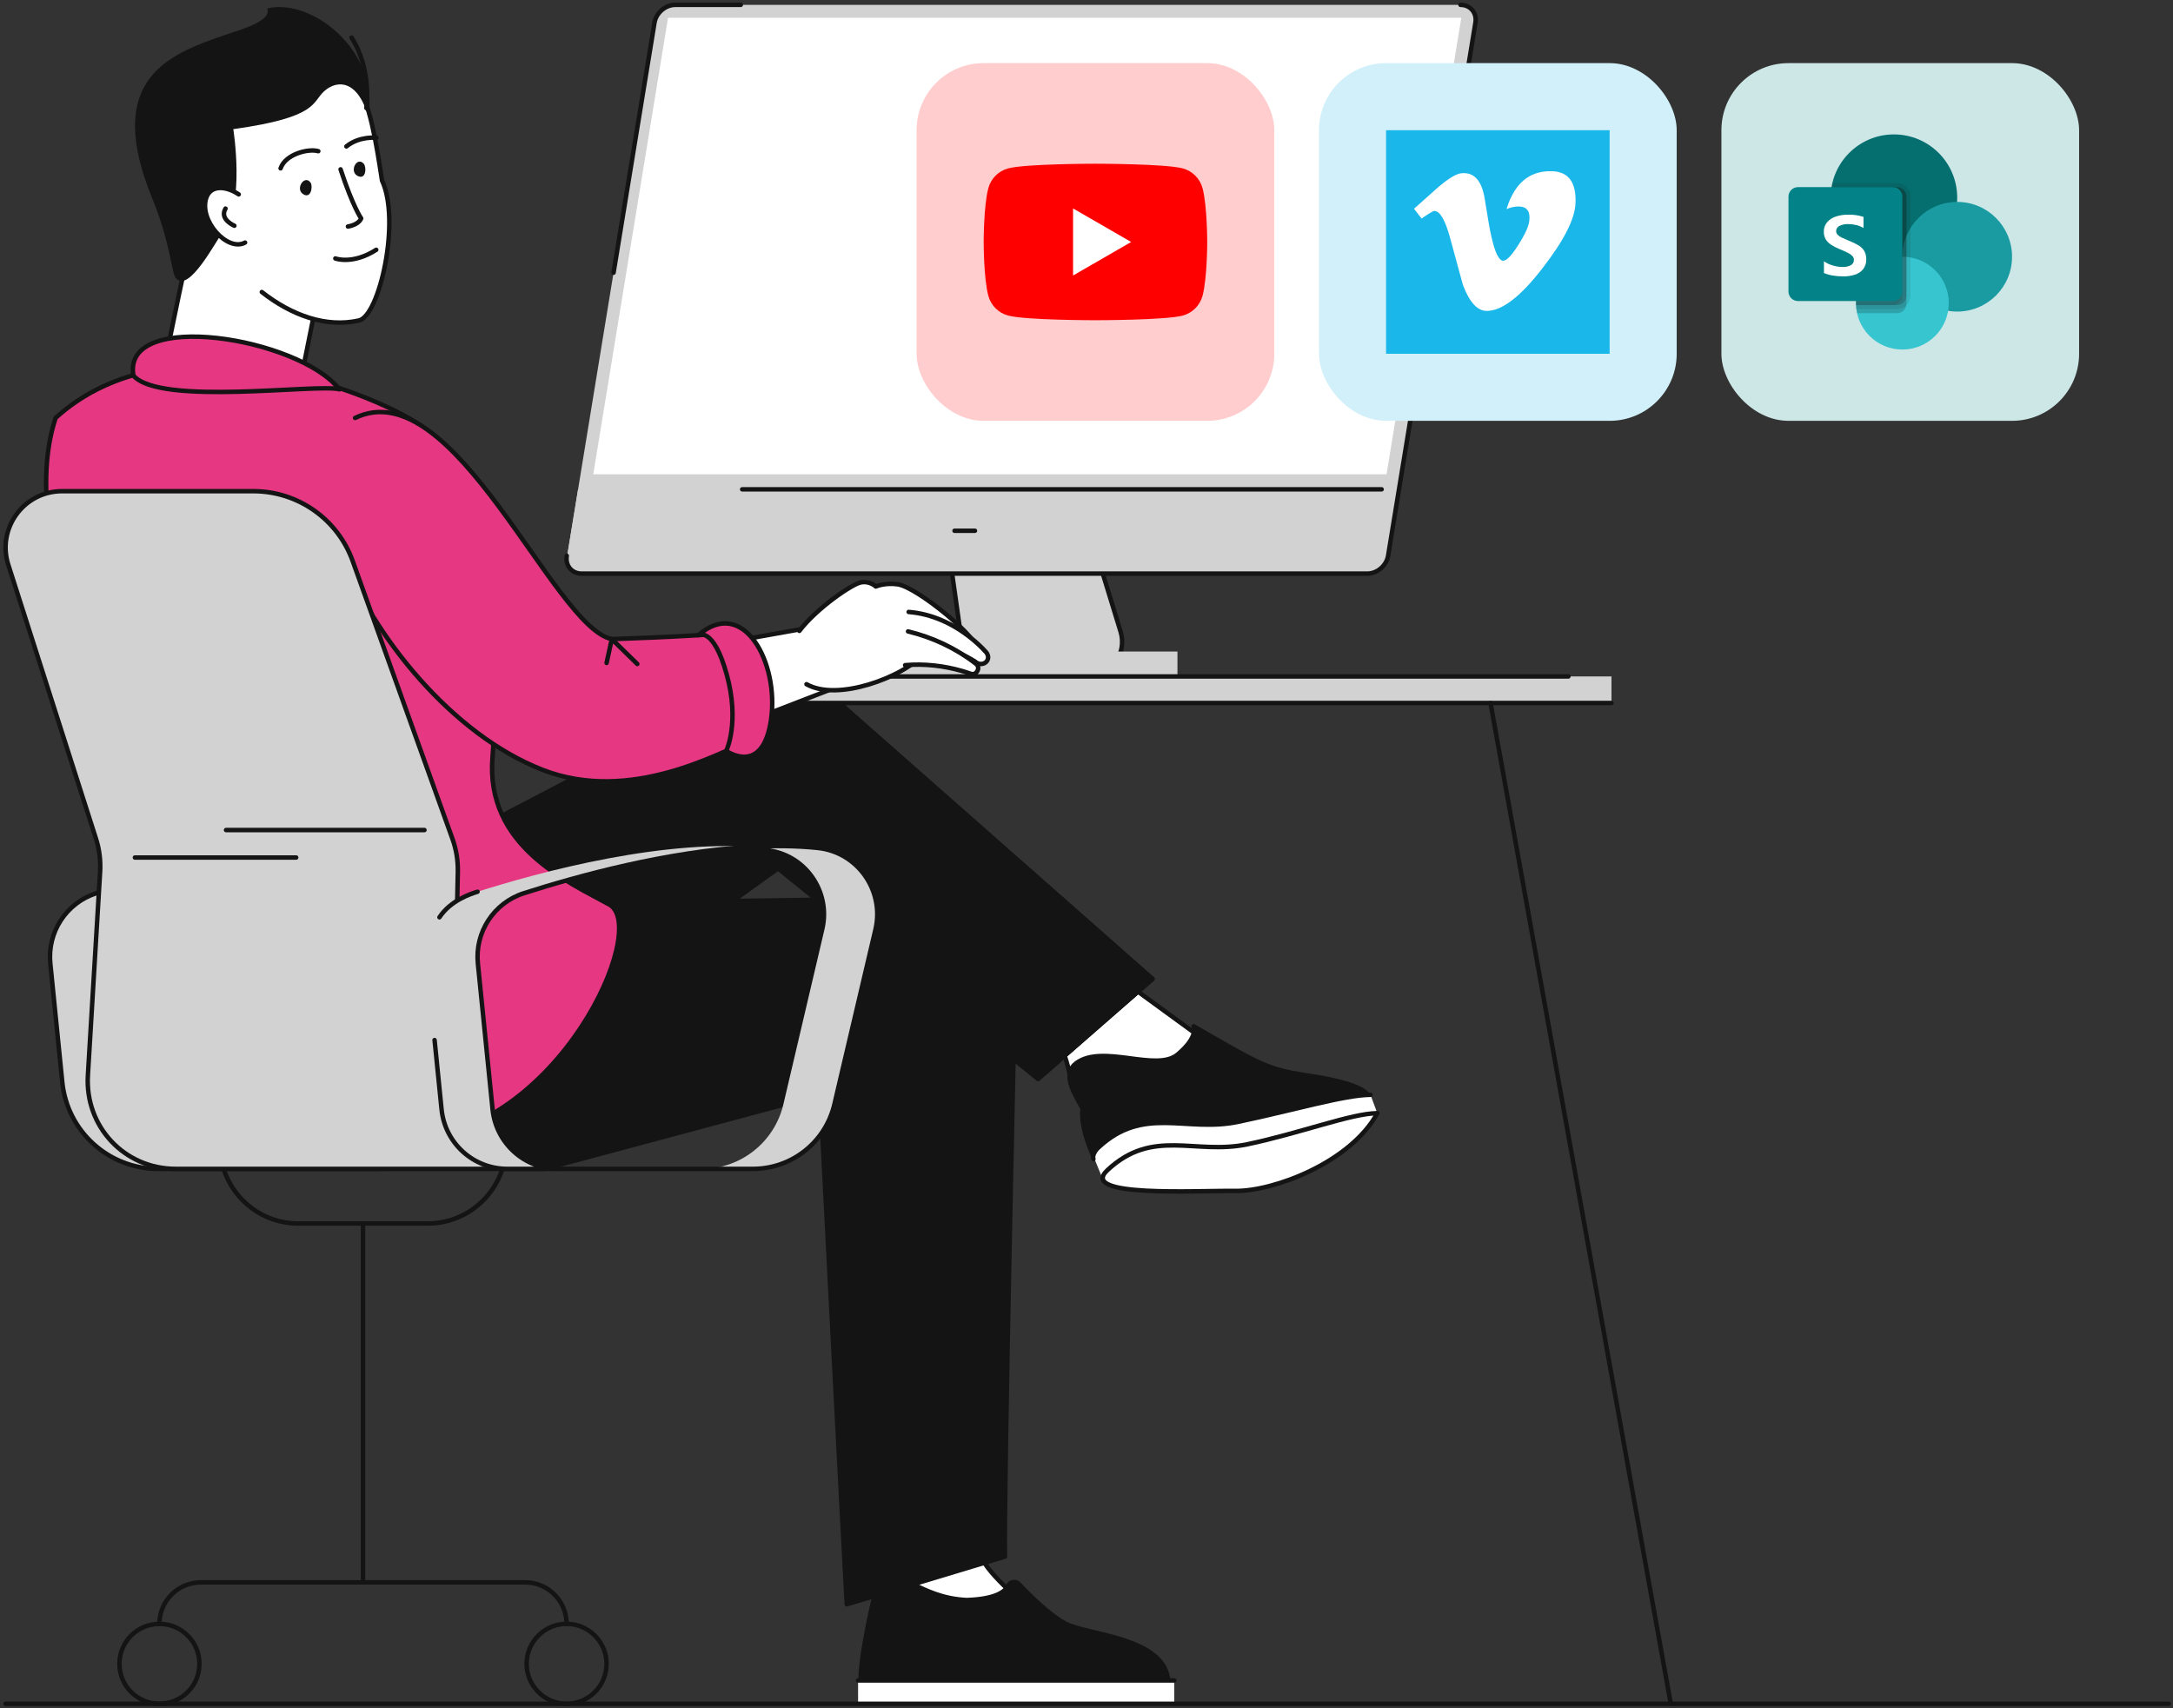<svg width="486" height="382" viewBox="0 0 486 382" fill="none" xmlns="http://www.w3.org/2000/svg">
<rect x="0" y="0" width="486" height="382" fill="#333333" stroke="none"/>
<path d="M72.918 56.996L67.062 86.024C66.574 89.029 42.088 94.766 35.844 87.65C37.363 76.354 46.984 34.319 46.984 34.319C46.984 34.319 74.273 26.675 72.918 56.996Z" fill="white" stroke="#141414" stroke-linecap="round" stroke-linejoin="round"/>
<path d="M61.275 10.079C17.995 17.637 51.834 78.105 80.284 71.673C84.897 70.63 89.653 49.304 85.446 40.389C82.834 23.515 80.336 6.75 61.275 10.079Z" fill="white"/>
<path d="M84.147 55.868C78.833 59.269 74.998 57.803 74.998 57.803L84.147 55.868Z" fill="white"/>
<path d="M84.147 55.868C78.833 59.269 74.998 57.803 74.998 57.803" stroke="#141414" stroke-linecap="round" stroke-linejoin="round"/>
<path d="M58.551 65.31C65.203 70.525 72.922 73.337 80.281 71.673C84.894 70.63 89.65 49.304 85.443 40.389C82.831 23.515 80.333 6.75 61.272 10.079" stroke="#141414" stroke-linecap="round" stroke-linejoin="round"/>
<path d="M69.466 40.852C68.138 38.969 65.962 42.191 67.77 43.4C69.579 44.609 70.019 41.636 69.466 40.852Z" fill="#141414"/>
<path d="M81.347 36.606C79.793 34.904 78.038 38.374 79.984 39.346C81.93 40.319 81.993 37.315 81.347 36.606Z" fill="#141414"/>
<path d="M71.188 33.813C68.967 33.162 63.839 34.464 62.758 37.648" stroke="#141414" stroke-linecap="round" stroke-linejoin="round"/>
<path d="M76.172 37.873C78.948 46.304 80.776 48.845 80.776 48.845C80.776 48.845 80.368 50.216 77.818 50.661" stroke="#141414" stroke-linecap="round" stroke-linejoin="round"/>
<path d="M82.401 26.109C79.963 17.79 75.404 17.833 72.549 20.357C69.694 22.88 71.3 26.215 52.178 28.882C52.178 28.882 54.879 45.699 49.871 51.839C48.439 53.595 42.173 65.87 39.301 62.155C38.309 60.872 38.173 54.434 34.064 44.416C23.047 17.552 37.791 12.129 50.422 7.784C53.578 6.698 60.902 4.748 59.765 1.881C69.573 -0.499 84.812 11.176 82.401 26.109Z" fill="#141414"/>
<path d="M56.542 52.341C60.072 45.398 48.098 38.346 46.135 44.25C44.171 50.154 53.239 58.838 56.542 52.341Z" fill="white"/>
<path d="M52.42 50.487C52.42 50.487 49.007 49.062 50.435 46.651" stroke="#141414" stroke-linecap="round" stroke-linejoin="round"/>
<path d="M53.389 43.471C50.593 41.584 47.115 41.302 46.135 44.25C44.453 49.306 50.862 56.401 54.812 54.254" stroke="#141414" stroke-linecap="round" stroke-linejoin="round"/>
<path d="M78.629 8.407C83.215 15.54 81.949 24.169 81.949 24.169" stroke="#141414" stroke-linecap="round" stroke-linejoin="round"/>
<path d="M77.469 32.748C80.366 30.397 84.166 30.803 84.166 30.803" stroke="#141414" stroke-linecap="round" stroke-linejoin="round"/>
<path d="M84.177 261.423H40.663C33.072 261.423 26.715 255.674 25.954 248.121L22.665 215.48C21.959 208.471 26.244 201.918 32.953 199.768C48.346 194.835 76.335 187.349 98.651 189.639C107.581 190.556 113.64 199.164 111.587 207.902L102.405 246.981C100.417 255.442 92.868 261.423 84.177 261.423ZM90.995 246.981L100.177 207.902C102.242 199.116 96.099 190.533 87.118 189.627C64.831 187.378 36.929 194.838 21.561 199.762C14.845 201.914 10.549 208.465 11.255 215.48L13.93 242.023C15.039 253.038 24.311 261.423 35.382 261.423H72.767C81.458 261.423 89.007 255.442 90.995 246.981Z" fill="#D2D2D2" stroke="#141414" stroke-linecap="round" stroke-linejoin="round"/>
<path d="M81.188 273.636V353.658" stroke="#141414" stroke-linecap="round" stroke-linejoin="round"/>
<path d="M35.656 363.177C35.656 358.051 39.812 353.895 44.938 353.895H117.437C122.563 353.895 126.719 358.051 126.719 363.177" stroke="#141414" stroke-linecap="round" stroke-linejoin="round"/>
<path d="M35.656 381.049C40.597 381.049 44.602 377.05 44.602 372.117C44.602 367.183 40.597 363.184 35.656 363.184C30.716 363.184 26.711 367.183 26.711 372.117C26.711 377.05 30.716 381.049 35.656 381.049Z" stroke="#141414" stroke-linecap="round" stroke-linejoin="round"/>
<path d="M135.648 371.651C135.917 376.955 131.56 381.313 126.255 381.044C121.714 380.814 118.023 377.123 117.793 372.582C117.524 367.277 121.881 362.92 127.186 363.189C131.728 363.419 135.418 367.109 135.648 371.651Z" stroke="#141414" stroke-linecap="round" stroke-linejoin="round"/>
<path d="M112.36 261.422C110.117 268.483 103.484 273.636 95.705 273.636H66.67C58.892 273.636 52.258 268.483 50.016 261.422" stroke="#141414" stroke-linecap="round" stroke-linejoin="round"/>
<path d="M234.552 207.223L270.464 233.412C270.464 233.412 251.909 246.472 246.632 246.507C241.354 246.542 239.203 240.057 239.203 240.057C239.203 240.057 236.066 223.249 222.972 217.777C209.877 212.305 234.552 207.223 234.552 207.223Z" fill="white" stroke="#141414" stroke-linecap="round" stroke-linejoin="round"/>
<path d="M223.707 275.575C223.707 275.575 218.697 343.146 219.135 347.083C219.573 351.02 229.285 358.869 229.285 358.869C229.285 358.869 217.821 365.89 208.912 366.211C200.003 366.531 195.768 364.353 195.695 361.61C195.622 358.867 196.076 356.475 197.602 351.016C199.127 345.556 201.508 276.803 201.508 276.803L223.707 275.575Z" fill="white" stroke="#141414" stroke-linecap="round" stroke-linejoin="round"/>
<path d="M261.258 375.828C260.457 366.242 243.32 365.688 238.435 363.201C235.016 361.461 230.591 357.138 227.866 354.271C227.161 353.529 225.948 353.724 225.483 354.636C224.721 356.132 222.388 357.649 216.174 357.854C205.184 357.296 201.778 350.223 196.516 354.22C195.903 354.282 192.275 370.86 192.494 375.828H261.258Z" fill="#141414" stroke="#141414" stroke-linecap="round" stroke-linejoin="round"/>
<path d="M191.914 381.055H262.629V375.829H191.914V381.055Z" fill="white"/>
<path d="M262.629 375.829H191.914" stroke="#141414" stroke-linecap="round" stroke-linejoin="round"/>
<path d="M199.236 354.138C195.626 363.419 196.295 373.746 196.295 373.746" stroke="#141414" stroke-linecap="round" stroke-linejoin="round"/>
<path d="M105.22 244.439C125.676 228.879 174.043 194.194 174.043 194.194L232.173 241.289L257.757 218.949L186.289 155.965C181.15 151.545 173.609 150.416 167.233 153.744L165.612 154.591C165.612 154.591 111.833 182.664 84.191 197.094L105.22 244.439Z" fill="#141414"/>
<path d="M105.22 244.439C125.676 228.879 174.043 194.194 174.043 194.194L232.173 241.289L257.757 218.949L186.289 155.965C181.15 151.545 173.609 150.416 167.233 153.744L165.612 154.591C165.612 154.591 111.833 182.664 84.191 197.094L105.22 244.439Z" stroke="#141414" stroke-linecap="round" stroke-linejoin="round"/>
<path d="M224.772 348.135C224.413 336.051 227.106 217.416 227.106 217.416C227.099 217.222 227.087 216.956 227.074 216.76C226.429 207.265 218.209 200.091 208.714 200.736L206.648 200.876L111.828 202.293C110.103 202.421 110.056 207.622 108.325 208.099C93.939 212.06 62.968 221.223 66.929 235.608C70.89 249.994 122.435 261.221 122.435 261.221L183.463 244.855C183.463 244.855 188.606 344.893 189.384 358.807L224.772 348.135Z" fill="#141414" stroke="#141414" stroke-linecap="round" stroke-linejoin="round"/>
<path d="M266.978 229.531C281.268 237.771 283.328 239.187 292.083 240.475C300.837 241.762 304.757 243.311 305.915 244.856C307.074 246.401 275.733 253.478 265.948 253.606C256.164 253.735 244.654 258.851 244.654 258.851C244.654 258.851 241.487 252.19 242.131 247.942C240.071 244.208 237.519 240.135 240.714 237.771C246.632 233.394 258.61 239.831 263.373 235.84C268.137 231.849 266.978 229.531 266.978 229.531Z" fill="#141414" stroke="#141414" stroke-linecap="round" stroke-linejoin="round"/>
<path d="M306.514 244.856C300.849 244.856 288.605 248.457 276.89 250.903C265.174 253.349 255.776 247.169 245.605 256.696C244.684 257.559 244.414 258.269 244.653 258.851C244.653 258.851 246.402 263.192 246.657 263.697C246.913 264.201 255.7 258.199 259.128 258.159C262.556 258.119 276.752 259.329 279.817 257.857C282.882 256.385 304.014 250.497 305.526 250.053C307.039 249.609 308.045 248.972 308.045 248.972L306.514 244.856Z" fill="white"/>
<path d="M246.656 263.696C246.912 264.201 255.699 258.199 259.127 258.159C262.555 258.118 276.751 259.328 279.816 257.856C282.881 256.384 304.013 250.496 305.525 250.052C307.038 249.609 308.044 248.971 308.044 248.971" stroke="#141414" stroke-linecap="round" stroke-linejoin="round"/>
<path d="M306.515 244.856C300.85 244.856 288.607 248.457 276.891 250.903C265.175 253.349 255.777 247.17 245.607 256.697C244.686 257.559 244.308 258.635 244.547 259.217" stroke="#141414" stroke-linecap="round" stroke-linejoin="round"/>
<path d="M247.668 261.717C257.838 252.19 267.237 258.37 278.952 255.923C290.668 253.477 302.383 248.971 308.048 248.971C301.997 260.043 284.746 266.48 276.249 266.352C267.752 266.223 241.082 267.886 247.668 261.717Z" fill="white" stroke="#141414" stroke-linecap="round" stroke-linejoin="round"/>
<path d="M174.044 194.194L232.174 241.289L257.758 218.949L186.29 155.965C181.151 151.545 173.61 150.416 167.234 153.744L174.044 194.194Z" fill="#141414"/>
<path d="M174.044 194.194L232.174 241.289L257.758 218.949L186.29 155.965C181.151 151.545 173.61 150.416 167.234 153.744" stroke="#141414" stroke-linecap="round" stroke-linejoin="round"/>
<path d="M250.622 141.261C252.15 146.243 248.424 151.284 243.213 151.284H178.809L208.764 150.504C212.648 150.403 215.578 146.941 215.035 143.094L205.748 77.31H231.002L250.622 141.261Z" fill="#D2D2D2"/>
<path d="M250.622 141.261C252.15 146.243 248.424 151.284 243.213 151.284H178.809L208.764 150.504C212.648 150.403 215.578 146.941 215.035 143.094L205.748 77.31H231.002L250.622 141.261Z" stroke="#141414" stroke-linecap="round" stroke-linejoin="round"/>
<path d="M305.909 128.287H130.194C127.989 128.287 126.494 126.501 126.855 124.298L146.383 5.076C146.744 2.873 148.824 1.087 151.029 1.087H326.744C328.949 1.087 330.444 2.873 330.083 5.076L310.555 124.298C310.194 126.501 308.114 128.287 305.909 128.287Z" fill="#D2D2D2"/>
<path d="M137.227 60.982L146.384 5.076C146.745 2.873 148.825 1.087 151.03 1.087H165.677" stroke="#141414" stroke-linecap="round" stroke-linejoin="round"/>
<path d="M312.99 109.438C311.445 118.873 310.448 124.958 310.448 124.958C310.147 126.797 308.411 128.287 306.571 128.287H129.534C127.694 128.287 126.447 126.797 126.748 124.958C126.748 124.958 127.745 118.873 129.29 109.438H312.99Z" fill="#D2D2D2"/>
<path d="M132.684 106.083L149.408 3.976H326.829L310.105 106.083H132.684Z" fill="white"/>
<path d="M326.646 1.087C328.851 1.087 330.346 2.873 329.985 5.076L310.457 124.298C310.096 126.501 308.016 128.287 305.811 128.287H130.096C127.891 128.287 126.396 126.501 126.757 124.298" stroke="#141414" stroke-linecap="round" stroke-linejoin="round"/>
<path d="M165.992 109.438H309.009" stroke="#141414" stroke-linecap="round" stroke-linejoin="round"/>
<path d="M213.488 118.703H218.05" stroke="#141414" stroke-linecap="round" stroke-linejoin="round"/>
<path d="M263.34 145.716H142.535V151.284H263.34V145.716Z" fill="#D2D2D2"/>
<path d="M360.415 151.284H16.516V157.225H360.415V151.284Z" fill="#D2D2D2"/>
<path d="M23.746 151.284H350.778" stroke="#141414" stroke-linecap="round" stroke-linejoin="round"/>
<path d="M15.902 157.225H360.414" stroke="#141414" stroke-linecap="round" stroke-linejoin="round"/>
<path d="M12.435 93.473C38.446 69.783 84.656 87.828 95.392 96.075C106.129 104.322 111.855 149.272 110.16 169.254C108.465 189.237 126.989 197.178 136.254 202.294C145.518 207.41 124.876 253.131 91.712 254.866C62.576 256.39 40.078 221.889 33.705 194.093C27.332 166.297 3.097 121.831 12.435 93.473Z" fill="#E63782" stroke="#141414" stroke-linecap="round" stroke-linejoin="round"/>
<path d="M147.588 168.98C166.481 161.667 188.075 153.308 188.075 153.308C191.006 151.998 192.802 148.885 192.242 145.643C191.576 141.783 187.831 139.199 183.879 139.871C183.879 139.871 153.617 145.338 135.664 148.267L147.588 168.98Z" fill="white" stroke="#141414" stroke-linecap="round" stroke-linejoin="round"/>
<path d="M176.477 147.049C178.602 160.494 200.88 152.308 205.659 147.049C210.438 141.79 216.637 146.502 218.166 144.989C219.694 143.476 205.364 131.376 200.795 130.691C197.949 130.265 195.869 131.173 195.869 131.173C195.869 131.173 194.557 129.86 192.498 130.265C189.85 130.785 175.504 140.895 176.477 147.049Z" fill="white"/>
<path d="M180.371 153.024C187.512 157.053 201.926 151.158 205.66 147.049C210.439 141.79 216.638 146.502 218.166 144.989C219.695 143.476 205.364 131.376 200.796 130.691C197.95 130.265 195.87 131.173 195.87 131.173C195.87 131.173 194.557 129.86 192.498 130.265C190.609 130.636 182.769 135.886 178.781 141.1" stroke="#141414" stroke-linecap="round" stroke-linejoin="round"/>
<path d="M203.225 136.864C208.352 137.262 213.113 139.478 217.057 142.611C218.322 143.617 219.509 144.706 220.587 145.909C221.942 147.716 219.633 149.428 218.049 147.929C213.747 145.273 208.452 143.548 203.425 144.443C197.693 145.217 197.448 136.402 203.225 136.864Z" fill="white"/>
<path d="M203.227 136.864C208.353 137.262 213.114 139.478 217.059 142.611C218.323 143.617 219.51 144.706 220.588 145.909C221.943 147.716 219.634 149.428 218.05 147.929C213.748 145.273 208.453 143.548 203.426 144.443" stroke="#141414" stroke-linecap="round" stroke-linejoin="round"/>
<path d="M203.083 141.212C208.592 142.546 213.802 144.997 218.276 148.462C219.421 149.297 218.377 151.185 217.072 150.684C216.457 150.463 215.821 150.256 215.194 150.072C211.065 148.887 206.695 148.394 202.427 148.765C196.551 148.96 197.323 140.006 203.083 141.212Z" fill="white"/>
<path d="M203.086 141.213C208.595 142.547 213.805 144.997 218.279 148.462C219.424 149.298 218.38 151.186 217.075 150.684C216.46 150.463 215.824 150.256 215.197 150.072C211.068 148.887 206.698 148.395 202.43 148.766" stroke="#141414" stroke-linecap="round" stroke-linejoin="round"/>
<path d="M79.419 93.472C101.547 82.783 123.785 140.38 136.828 142.926C136.828 142.926 152.969 142.454 163.278 141.546C170.349 145.796 173.286 163.637 167.234 165.865C161.182 168.093 141.072 179.876 121.32 172.168C86.479 158.57 59.267 103.207 79.419 93.472Z" fill="#E63782"/>
<path d="M79.421 93.472C101.548 82.783 123.787 140.38 136.83 142.926C136.83 142.926 152.971 142.454 163.28 141.546C170.351 145.796 173.288 163.637 167.236 165.865C161.184 168.093 141.074 179.876 121.322 172.168C101.141 164.292 83.52 142.403 76.18 123.485" stroke="#141414" stroke-linecap="round" stroke-linejoin="round"/>
<path d="M39.321 261.422C27.838 261.422 18.966 251.985 19.656 240.505L22.391 194.972C22.541 192.467 22.232 189.975 21.477 187.617L1.86 126.326C-0.747 118.18 5.33 109.854 13.883 109.854H56.663C66.626 109.854 75.516 116.108 78.883 125.485L101.195 187.617C102.041 189.975 102.448 192.467 102.395 194.972L101.437 240.505C101.195 251.985 110.436 261.422 121.918 261.422H39.321Z" fill="#D2D2D2" stroke="#141414" stroke-linecap="round" stroke-linejoin="round"/>
<path d="M50.555 185.638H94.933" stroke="#141414" stroke-linecap="round" stroke-linejoin="round"/>
<path d="M30.172 191.785H66.239" stroke="#141414" stroke-linecap="round" stroke-linejoin="round"/>
<path d="M168.387 261.423H124.874C117.283 261.423 110.926 255.674 110.165 248.121L106.876 215.48C106.17 208.471 110.455 201.917 117.164 199.768C132.557 194.835 160.546 187.349 182.862 189.639C191.792 190.555 197.851 199.164 195.798 207.902L186.616 246.981C184.628 255.442 177.079 261.423 168.387 261.423ZM175.206 246.981L184.388 207.902C186.442 199.164 180.382 190.555 171.453 189.639C149.136 187.349 121.147 194.835 105.754 199.768C99.046 201.917 94.76 208.471 95.466 215.48L98.755 248.121C99.516 255.674 105.873 261.423 113.464 261.423H156.978C165.669 261.423 173.218 255.442 175.206 246.981Z" fill="#D2D2D2"/>
<path d="M97.195 232.611L98.758 248.12C99.519 255.673 105.876 261.422 113.467 261.422H124.877C117.286 261.422 110.929 255.673 110.168 248.12L106.879 215.479C106.173 208.47 110.458 201.917 117.167 199.767C129.327 195.87 149.347 190.382 168.222 189.376" stroke="#141414" stroke-linecap="round" stroke-linejoin="round"/>
<path d="M124.875 261.422H168.389C177.08 261.422 184.629 255.441 186.617 246.98L195.799 207.902C197.853 199.163 191.793 190.555 182.863 189.639C178.176 189.158 173.239 189.109 168.221 189.376C169.31 189.443 170.388 189.529 171.454 189.639" stroke="#141414" stroke-linecap="round" stroke-linejoin="round"/>
<path d="M98.285 205.152C100.807 201.336 105.353 199.889 106.805 199.434" stroke="#141414" stroke-linecap="round" stroke-linejoin="round"/>
<path d="M30.169 85.333C24.824 68.394 68.266 75.403 76.444 87.808C84.622 100.214 30.169 85.333 30.169 85.333Z" fill="#E63782"/>
<path d="M29.84 84.01C27.206 69.089 66.816 75.463 75.915 87.075C71.056 85.746 35.825 90.847 29.84 84.01Z" stroke="#141414" stroke-linecap="round" stroke-linejoin="round"/>
<path d="M156.18 142.062C166.258 133.281 174.295 148.201 172.447 160.969C170.599 173.737 162.427 167.942 162.427 167.942C162.427 167.942 165.525 161.575 162.512 150.767C159.5 139.959 156.18 142.062 156.18 142.062Z" fill="#E63782"/>
<path d="M156.18 142.062C166.258 133.281 174.295 148.201 172.447 160.969C170.599 173.737 162.427 167.942 162.427 167.942C162.427 167.942 165.525 161.575 162.512 150.767C159.5 139.959 156.18 142.062 156.18 142.062Z" stroke="#141414" stroke-linecap="round" stroke-linejoin="round"/>
<path d="M213.485 333.822L188.922 350.224L204.198 346.642" stroke="#141414" stroke-linecap="round" stroke-linejoin="round"/>
<path d="M238.489 217.159L228.399 232.233H220.996" stroke="#141414" stroke-linecap="round" stroke-linejoin="round"/>
<path d="M227.227 234.49L235.196 227.973" stroke="#141414" stroke-linecap="round" stroke-linejoin="round"/>
<path d="M1.25 381.056L485 381.056" stroke="#141414" stroke-linecap="round" stroke-linejoin="round"/>
<path d="M135.664 148.267L136.83 142.927L142.535 148.502" stroke="#141414" stroke-linecap="round" stroke-linejoin="round"/>
<path d="M333.359 157.224L373.675 381.056" stroke="#141414" stroke-linecap="round" stroke-linejoin="round"/>
<rect x="205" y="14.118" width="80" height="80" rx="15" fill="#FFCDCD"/>
<path d="M268.954 42.083C268.378 39.931 266.687 38.239 264.534 37.663C260.636 36.617 245 36.617 245 36.617C245 36.617 229.364 36.617 225.466 37.663C223.313 38.239 221.622 39.931 221.045 42.083C220 45.981 220 54.118 220 54.118C220 54.118 220 62.255 221.045 66.153C221.622 68.306 223.313 69.997 225.466 70.573C229.364 71.619 245 71.619 245 71.619C245 71.619 260.636 71.619 264.534 70.573C266.687 69.997 268.378 68.306 268.954 66.153C270 62.255 270 54.118 270 54.118C270 54.118 269.996 45.981 268.954 42.083Z" fill="#FF0000"/>
<path d="M239.995 61.618L252.985 54.119L239.995 46.62V61.618Z" fill="white"/>
<rect x="295" y="14.118" width="80" height="80" rx="15" fill="#D2F0FA"/>
<g clip-path="url(#clip0_1902_48936)">
<path d="M360 29.118H310V79.118H360V29.118Z" fill="#1AB7EA"/>
<path d="M352.365 45.514C352.204 49.031 349.748 53.846 344.996 59.959C340.083 66.342 335.927 69.535 332.528 69.535C330.421 69.535 328.639 67.592 327.183 63.703C326.21 60.139 325.239 56.574 324.267 53.01C323.185 49.123 322.026 47.178 320.785 47.178C320.515 47.178 319.569 47.746 317.949 48.879L316.25 46.69C318.033 45.123 319.792 43.557 321.522 41.988C323.901 39.934 325.688 38.853 326.877 38.744C329.688 38.473 331.419 40.395 332.069 44.509C332.771 48.948 333.257 51.709 333.53 52.789C334.341 56.472 335.233 58.312 336.207 58.312C336.962 58.312 338.099 57.117 339.614 54.727C341.126 52.339 341.937 50.522 342.046 49.272C342.263 47.211 341.452 46.178 339.614 46.178C338.749 46.178 337.857 46.377 336.939 46.77C338.716 40.955 342.108 38.13 347.116 38.291C350.829 38.4 352.58 40.808 352.365 45.514Z" fill="white"/>
</g>
<rect x="385" y="14.118" width="80" height="80" rx="15" fill="#CDE6E6"/>
<path d="M423.585 58.364C431.401 58.364 437.737 52.029 437.737 44.213C437.737 36.397 431.401 30.061 423.585 30.061C415.769 30.061 409.434 36.397 409.434 44.213C409.434 52.029 415.769 58.364 423.585 58.364Z" fill="#056E6E"/>
<path d="M437.736 69.684C444.51 69.684 450 64.193 450 57.42C450 50.646 444.51 45.156 437.736 45.156C430.963 45.156 425.473 50.646 425.473 57.42C425.473 64.193 430.963 69.684 437.736 69.684Z" fill="#1A9BA1"/>
<path d="M425.471 78.175C431.202 78.175 435.848 73.529 435.848 67.798C435.848 62.067 431.202 57.421 425.471 57.421C419.74 57.421 415.094 62.067 415.094 67.798C415.094 73.529 419.74 78.175 425.471 78.175Z" fill="#37C6D0"/>
<path opacity="0.2" d="M426.382 43.973V67.935C426.384 68.058 426.371 68.18 426.345 68.299C426.262 68.791 426.007 69.238 425.626 69.559C425.244 69.881 424.761 70.057 424.262 70.055H415.338C415.274 69.755 415.219 69.454 415.183 69.145C415.137 68.844 415.11 68.54 415.101 68.236C415.092 68.09 415.092 67.944 415.092 67.799C415.092 65.746 415.701 63.74 416.841 62.034C417.981 60.327 419.601 58.996 421.496 58.21C418.142 57.708 415.08 56.019 412.866 53.449C410.652 50.88 409.434 47.601 409.434 44.209C409.431 43.42 409.498 42.631 409.634 41.853H424.262C424.54 41.853 424.816 41.907 425.074 42.014C425.331 42.12 425.565 42.276 425.762 42.473C425.959 42.67 426.115 42.904 426.221 43.161C426.328 43.419 426.382 43.694 426.382 43.973Z" fill="#141414"/>
<path opacity="0.1" d="M427.291 43.973V66.116C427.284 66.917 426.962 67.683 426.396 68.25C425.829 68.816 425.063 69.138 424.262 69.145H415.183C415.137 68.844 415.11 68.54 415.101 68.236C415.092 68.09 415.092 67.945 415.092 67.799C415.092 65.747 415.701 63.74 416.841 62.034C417.981 60.327 419.601 58.997 421.496 58.21C418.142 57.708 415.08 56.019 412.866 53.449C410.652 50.88 409.434 47.601 409.434 44.21C409.431 43.42 409.498 42.632 409.634 41.853C409.679 41.544 409.743 41.244 409.816 40.944H424.262C425.064 40.947 425.833 41.267 426.401 41.834C426.968 42.402 427.288 43.171 427.291 43.973Z" fill="#141414"/>
<path opacity="0.2" d="M426.382 43.973V66.116C426.382 66.394 426.328 66.67 426.221 66.928C426.115 67.185 425.959 67.419 425.762 67.616C425.565 67.813 425.331 67.969 425.074 68.075C424.816 68.181 424.54 68.236 424.262 68.236H415.101C415.092 68.09 415.092 67.944 415.092 67.799C415.092 65.746 415.701 63.74 416.841 62.034C417.981 60.327 419.601 58.996 421.496 58.21C418.142 57.708 415.08 56.019 412.866 53.449C410.652 50.88 409.434 47.601 409.434 44.209C409.431 43.42 409.498 42.631 409.634 41.853H424.262C424.54 41.853 424.816 41.907 425.074 42.014C425.331 42.12 425.565 42.276 425.762 42.473C425.959 42.67 426.115 42.904 426.221 43.161C426.328 43.419 426.382 43.694 426.382 43.973Z" fill="#141414"/>
<path opacity="0.1" d="M425.472 43.973V66.116C425.472 66.394 425.418 66.67 425.311 66.928C425.205 67.185 425.049 67.419 424.852 67.616C424.655 67.813 424.421 67.969 424.164 68.075C423.907 68.181 423.631 68.236 423.352 68.236H415.101C415.092 68.09 415.092 67.944 415.092 67.799C415.092 65.746 415.701 63.74 416.841 62.034C417.981 60.327 419.601 58.996 421.496 58.21C418.142 57.708 415.08 56.019 412.866 53.449C410.652 50.88 409.434 47.601 409.434 44.209C409.431 43.42 409.498 42.631 409.634 41.853H423.352C423.631 41.853 423.907 41.907 424.164 42.014C424.421 42.12 424.655 42.276 424.852 42.473C425.049 42.67 425.205 42.904 425.311 43.161C425.418 43.419 425.472 43.694 425.472 43.973Z" fill="#141414"/>
<path d="M423.35 41.853H402.122C400.95 41.853 400 42.803 400 43.976V65.203C400 66.376 400.95 67.326 402.122 67.326H423.35C424.522 67.326 425.472 66.376 425.472 65.203V43.976C425.472 42.803 424.522 41.853 423.35 41.853Z" fill="#038387"/>
<path d="M409.435 54.671C408.97 54.363 408.581 53.953 408.3 53.471C408.026 52.968 407.889 52.402 407.904 51.829C407.88 51.054 408.141 50.298 408.639 49.703C409.162 49.108 409.838 48.668 410.593 48.43C411.454 48.146 412.356 48.005 413.263 48.015C414.455 47.971 415.646 48.138 416.78 48.508V50.991C416.287 50.692 415.749 50.473 415.188 50.341C414.579 50.191 413.954 50.116 413.328 50.117C412.667 50.093 412.011 50.232 411.416 50.522C411.192 50.619 411 50.779 410.865 50.983C410.731 51.187 410.658 51.426 410.658 51.671C410.655 51.974 410.77 52.266 410.979 52.485C411.227 52.742 411.52 52.952 411.844 53.104C412.206 53.284 412.748 53.523 413.468 53.821C413.547 53.846 413.625 53.877 413.7 53.913C414.409 54.191 415.094 54.529 415.746 54.923C416.241 55.228 416.655 55.646 416.956 56.142C417.266 56.704 417.417 57.339 417.393 57.98C417.428 58.775 417.185 59.558 416.705 60.193C416.226 60.778 415.585 61.208 414.863 61.431C414.015 61.697 413.129 61.826 412.24 61.813C411.443 61.816 410.648 61.751 409.862 61.617C409.198 61.511 408.55 61.324 407.932 61.059V58.435C408.524 58.857 409.185 59.172 409.885 59.365C410.582 59.583 411.306 59.698 412.035 59.709C412.71 59.752 413.384 59.609 413.983 59.295C414.188 59.178 414.357 59.008 414.472 58.802C414.588 58.597 414.645 58.364 414.639 58.128C414.641 57.962 414.609 57.798 414.546 57.645C414.483 57.491 414.389 57.352 414.272 57.235C413.976 56.944 413.633 56.706 413.258 56.528C412.827 56.311 412.19 56.026 411.346 55.672C410.677 55.403 410.038 55.067 409.435 54.671Z" fill="white"/>
<defs>
<clipPath id="clip0_1902_48936">
<rect width="50" height="50" fill="white" transform="translate(310 29.118)"/>
</clipPath>
</defs>
</svg>
